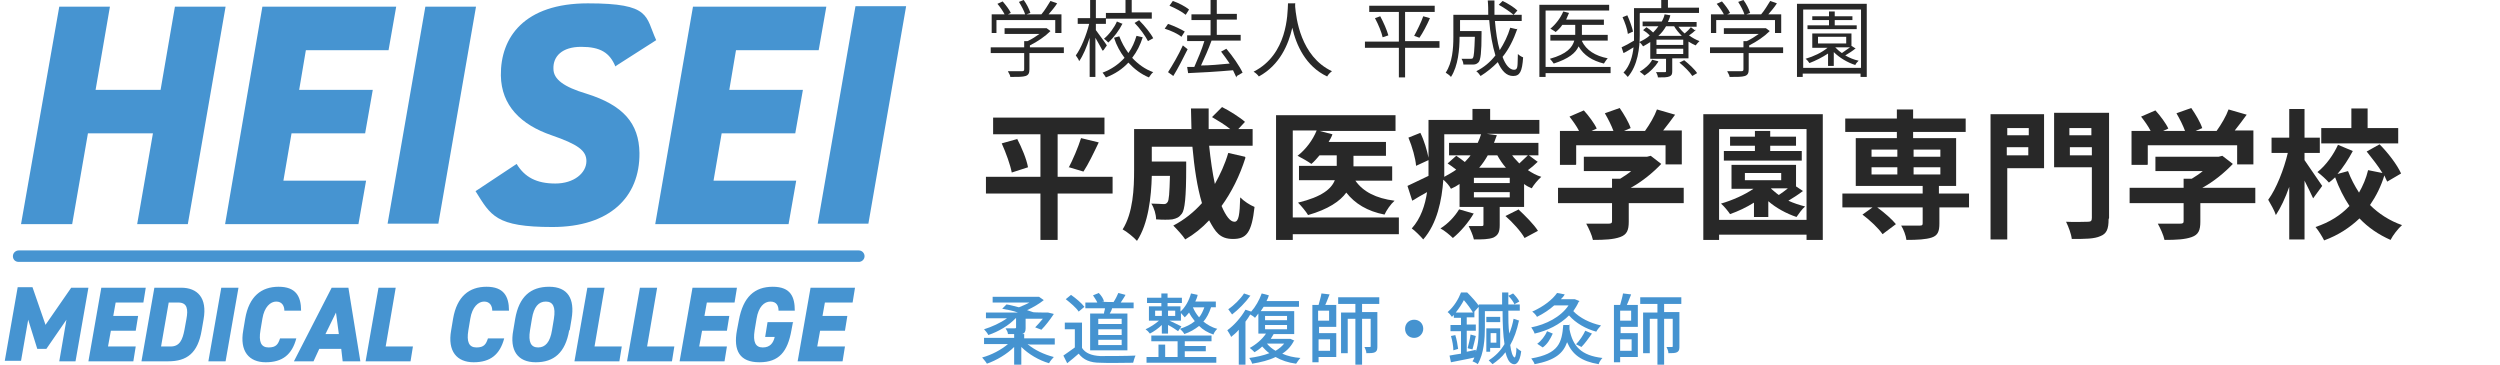 <?xml version="1.0" encoding="UTF-8"?>
<svg id="a" xmlns="http://www.w3.org/2000/svg" version="1.1" viewBox="0 0 523.1 76.3">
  <!-- Generator: Adobe Illustrator 29.3.1, SVG Export Plug-In . SVG Version: 2.1.0 Build 151)  -->
  <defs>
    <style>
      .st0 {
        fill: #4694d1;
      }

      .st1 {
        fill: #282828;
      }

      .st2 {
        fill: #4593d0;
      }
    </style>
  </defs>
  <g>
    <g>
      <path class="st1" d="M222.5,11.1h-7.1v3.4c0,.8-.2,1.2-.8,1.4s-1.6.2-3.2.2c0-.4-.4-.9-.5-1.2,1.3,0,2.5,0,2.9,0,.4,0,.5-.1.5-.4v-3.4h-7v-1.2h7v-1.3h.7c.9-.4,1.8-1,2.5-1.5h-7.3v-1.2h8.8c0,0,.8.6.8.6-1.1,1.1-2.7,2.2-4.3,3v.4h7.1v1.2h0ZM208.7,6.9h-1.2v-3.9h2.7c-.3-.6-.9-1.5-1.5-2.2l1.1-.5c.6.7,1.4,1.7,1.7,2.4l-.6.3h3.6c-.2-.7-.8-1.8-1.3-2.6L214.2,0c.6.8,1.2,2,1.4,2.7l-.8.3h3.1c.7-.8,1.4-2,1.9-2.8l1.4.5c-.5.8-1.2,1.6-1.8,2.3h2.7v3.9h-1.3v-2.7h-12.3v2.7h0Z"/>
      <path class="st1" d="M230.7,10.6c-.3-.6-1-1.8-1.5-2.7v8.2h-1.2V7.9c-.6,1.9-1.4,3.8-2.2,4.9-.1-.4-.5-.9-.7-1.2,1.1-1.5,2.2-4.2,2.8-6.6h-2.4v-1.2h2.6V0h1.2v3.8h2.1v1.2h-2.1v1.3c.5.7,2,2.7,2.3,3.2l-.7,1h0ZM239.1,7.8c-.5,1.6-1.2,3-2.2,4.3,1.2,1.3,2.7,2.4,4.4,3-.3.2-.7.8-.9,1.1-1.7-.7-3.1-1.8-4.3-3.1-1.2,1.3-2.8,2.4-4.7,3.1-.2-.3-.5-.8-.7-1,1.9-.7,3.4-1.8,4.6-3.1-.9-1.2-1.7-2.6-2.2-4.2l1.1-.3c.5,1.3,1.1,2.4,1.9,3.5.8-1.1,1.3-2.3,1.7-3.6l1.3.3h0ZM234.9,4.9c-.7,1.4-1.8,2.9-3,4-.2-.2-.6-.6-.9-.8,1.1-.9,2.2-2.4,2.7-3.6l1.2.5h0ZM241,3.9h-9.6v-1.2h4.1V0h1.3v2.6h4.2v1.2ZM238.4,4.3c1.1,1.1,2.4,2.7,2.9,3.7l-1.1.6c-.5-1-1.7-2.7-2.8-3.8l1-.6h0Z"/>
      <path class="st1" d="M247.2,7.7c-.7-.6-2.2-1.3-3.5-1.7l.7-1c1.2.4,2.7,1.1,3.5,1.6l-.7,1.1h0ZM248.5,10.3c-.9,1.8-2,4-3,5.6l-1.1-.8c.9-1.4,2.2-3.6,3.1-5.6,0,0,1,.8,1,.8ZM248.1,3.1c-.7-.6-2.2-1.4-3.4-1.9l.7-1c1.2.4,2.7,1.2,3.4,1.8l-.7,1.1ZM258.7,16.2c-.2-.4-.4-.9-.7-1.5-3.4.3-6.9.5-9.4.6l-.2-1.3h1.5c.7-1.6,1.6-3.7,2.1-5.4h-3.6v-1.2h4.9v-3.2h-4v-1.2h4V0h1.3v2.9h4.2v1.2h-4.2v3.2h5v1.2h-6.1c-.6,1.7-1.5,3.7-2.2,5.2,1.8,0,3.9-.2,6-.4-.6-.9-1.2-1.7-1.8-2.5l1.1-.6c1.3,1.5,2.8,3.7,3.4,5l-1.2.7h0Z"/>
      <path class="st1" d="M271,.6c0,.2,0,.5,0,.8.2,2.3,1.1,10.4,7.7,13.5-.4.3-.8.7-1,1.1-4.5-2.1-6.5-6.6-7.3-10.2-.8,3.5-2.6,7.8-7,10.2-.2-.3-.6-.7-1.1-1,7.1-3.6,7.1-12,7.2-14.3,0,0,1.4,0,1.4,0Z"/>
      <path class="st1" d="M301.2,10h-7.2v6.2h-1.3v-6.2h-7.1v-1.3h7.1V2.5h-6.2v-1.3h13.7v1.3h-6.2v6.1h7.2v1.3h0ZM288.8,3.4c.7,1.3,1.4,2.9,1.7,4l-1.2.4c-.2-1-.9-2.7-1.6-4l1.1-.4h0ZM295.9,7.5c.6-1.1,1.5-2.9,1.9-4.1l1.4.4c-.6,1.4-1.5,3.1-2.2,4.1l-1.1-.4h0Z"/>
      <path class="st1" d="M317.5,6c-.8,2.3-1.8,4.3-3.1,5.9.6,1.7,1.5,2.7,2.4,2.7s.7-.9.8-3.3c.3.3.8.6,1.1.7-.2,3-.7,3.9-2.1,3.9s-2.4-1.1-3.2-2.9c-1.1,1.1-2.3,2.1-3.6,2.9-.2-.3-.6-.8-.9-1,1.6-.8,2.9-1.9,4-3.3-.6-2-1.1-4.6-1.3-7.4h-6.1v2.3h4.5v.6c0,3.9-.2,5.4-.6,5.9-.3.3-.6.5-1.1.5-.4,0-1.2,0-2.1,0,0-.4-.2-.9-.4-1.2.8,0,1.6,0,1.9,0s.4,0,.5-.2c.2-.3.3-1.4.4-4.4h-3.2c0,2.6-.3,6.1-1.8,8.4-.2-.3-.8-.7-1.1-.9,1.4-2.1,1.6-5.1,1.6-7.4V3.1h7.3c0-1,0-2-.1-3h1.4c0,1,0,2,0,3h5.7v1.3h-5.6c.2,2.3.5,4.4,1,6.1.9-1.4,1.7-3,2.2-4.7l1.3.3h0ZM314.4.2c1.1.5,2.5,1.4,3.1,2l-.8.9c-.7-.6-2-1.5-3.1-2.1l.8-.8h0Z"/>
      <path class="st1" d="M337,15.3h-13.6v.8h-1.3V1h14.6v1.2h-13.3v11.8h13.6v1.2ZM331,8.6c.9,1.9,2.8,3.1,5.4,3.6-.3.3-.6.8-.8,1.1-2.4-.6-4.2-1.7-5.3-3.6-.6,1.4-2.1,2.6-5.2,3.6-.2-.3-.5-.7-.8-1,3.6-1,4.7-2.4,5.1-3.8h-5v-1.2h5.2v-2.1h-2.7c-.4.6-.9,1.1-1.4,1.5-.2-.2-.8-.5-1.1-.7,1.1-.9,2.1-2.2,2.7-3.6l1.2.3c-.2.5-.4.9-.6,1.4h7.9v1.1h-4.6v2.1h5.4v1.2h-5.3,0Z"/>
      <path class="st1" d="M343.1,2.8v4.5c0,2.7-.4,6.4-2.5,8.8-.2-.2-.6-.7-.9-.9,1.4-1.5,1.9-3.5,2.1-5.3-.7.4-1.4.9-2.1,1.2l-.4-1.2c.7-.3,1.6-.8,2.6-1.4,0-.5,0-.9,0-1.3V1.7h5.7V0h1.4v1.6h6.5v1.1h-12.3ZM340.6,7c-.1-.9-.6-2.3-1.1-3.4l1-.4c.5,1.1,1,2.5,1.2,3.4l-1.1.5h0ZM354.9,6.2c-.4.4-1,.9-1.5,1.2.7.5,1.4.9,2.2,1.2-.2.2-.6.6-.8.9-.5-.2-1-.5-1.5-.8v3.5h-3.4v2.7c0,.6-.1.9-.6,1.1-.5.2-1.2.2-2.4.2,0-.3-.2-.8-.4-1.1.9,0,1.6,0,1.8,0,.2,0,.3,0,.3-.2v-2.6h-3.3v-3.5c-.5.3-.9.6-1.5.9-.2-.3-.5-.7-.8-.9.8-.4,1.6-.8,2.2-1.4-.4-.4-.9-.8-1.4-1.1l.7-.6c.5.3,1,.7,1.4,1.1.4-.4.8-.9,1.1-1.3h-3.3v-1h4c.3-.5.5-1,.6-1.5l1.2.2c-.1.5-.3.9-.5,1.4h6v1h-3.8c.4.5.8,1,1.3,1.4.5-.4,1-.9,1.3-1.3l.8.6h0ZM347,12.9c-.7,1.1-1.8,2.2-2.9,2.9-.2-.2-.7-.6-1-.8,1-.6,2.1-1.5,2.6-2.5l1.2.3ZM352.2,8.3h-5.6v1.1h5.6v-1.1ZM352.2,10.2h-5.6v1.1h5.6v-1.1ZM351.9,7.5c-.6-.6-1.2-1.3-1.6-2h-1.7c-.4.7-.9,1.4-1.6,2h4.8ZM352.4,12.6c1,.8,2.2,1.9,2.7,2.7l-1,.6c-.5-.8-1.7-2-2.7-2.8l1-.5h0Z"/>
      <path class="st1" d="M373,11.1h-7.1v3.4c0,.8-.2,1.2-.8,1.4s-1.6.2-3.2.2c0-.4-.4-.9-.5-1.2,1.3,0,2.5,0,2.9,0,.4,0,.5-.1.5-.4v-3.4h-7v-1.2h7v-1.3h.7c.9-.4,1.8-1,2.5-1.5h-7.3v-1.2h8.8c0,0,.8.6.8.6-1.1,1.1-2.7,2.2-4.3,3v.4h7.1v1.2h0ZM359.2,6.9h-1.2v-3.9h2.7c-.3-.6-.9-1.5-1.5-2.2l1.1-.5c.6.7,1.4,1.7,1.7,2.4l-.6.3h3.6c-.2-.7-.8-1.8-1.3-2.6l1.1-.4c.6.8,1.2,2,1.4,2.7l-.8.3h3.1c.7-.8,1.4-2,1.9-2.8l1.4.5c-.5.8-1.2,1.6-1.8,2.3h2.7v3.9h-1.3v-2.7h-12.3v2.7h0Z"/>
      <path class="st1" d="M390.6.8v15.3h-1.3v-.7h-12.1v.7h-1.2V.8h14.6,0ZM389.4,14.2V2h-12.1v12.2s12.1,0,12.1,0ZM388.3,10.1c-.6.5-1.5,1.1-2.2,1.5.9.5,1.8.9,2.8,1.1-.2.2-.6.6-.7.9-1.6-.5-3.3-1.5-4.5-2.7v2.9h-1.2v-2.6c-1.2.8-2.6,1.5-3.9,2-.1-.2-.5-.7-.8-.9,1.7-.5,3.4-1.3,4.6-2.3h-3.2v-3h8.2v2.6l.8.5h0ZM388.5,6.1h-10.3v-.8h4.5v-1.1h-3.5v-.8h3.5v-1h1.2v1h3.7v.8h-3.7v1.1h4.6v.8h0ZM380.4,9.1h5.9v-1.4h-5.9v1.4ZM384,9.9c.4.4.8.8,1.4,1.2.5-.4,1.2-.8,1.7-1.2h-3Z"/>
    </g>
    <g>
      <path class="st1" d="M232.8,40.5h-11.5v9.7h-3.6v-9.7h-11.4v-3.5h11.4v-8.9h-9.9v-3.5h23.3v3.5h-9.8v8.9h11.5v3.5h0ZM212.8,29c1,1.9,2,4.3,2.3,6l-3.4,1.1c-.3-1.6-1.2-4.1-2.1-6.1l3.2-.9h0ZM223.6,35.1c.9-1.7,2-4.3,2.6-6.2l3.7.9c-1.1,2.3-2.2,4.6-3.2,6.1l-3-.9h0Z"/>
      <path class="st1" d="M260.6,33c-1.2,3.8-2.9,7.2-5,10.1.9,2.1,1.8,3.3,2.7,3.3s1.1-1.5,1.2-5.1c.8.8,2,1.6,3,2-.6,5.4-1.7,6.7-4.5,6.7s-3.7-1.5-5-3.9c-1.5,1.6-3.1,2.9-5,4-.5-.8-1.8-2.2-2.5-2.9,2.3-1.2,4.3-2.8,6-4.7-1-3.3-1.6-7.4-2-11.8h-8.5v3.1h7.2s0,.9,0,1.3c0,6.2-.3,8.8-.9,9.6-.6.8-1.1,1-2,1.2-.8.1-2,.1-3.4,0,0-1-.4-2.4-1-3.3,1.1,0,2.1.1,2.5.1s.6,0,.9-.4c.3-.4.4-1.8.5-5.5h-3.8c-.1,4.3-.7,10-3.1,13.6-.6-.7-2.2-2-3-2.4,2.2-3.5,2.4-8.6,2.4-12.4v-8.6h12c0-1.4-.1-2.9-.1-4.3h3.7c0,1.5,0,2.9,0,4.3h4.5c-1.1-.9-2.6-1.8-3.8-2.5l2.1-2.1c1.6.8,3.8,2.2,4.8,3.1l-1.4,1.5h3v3.5h-9.1c.3,2.9.7,5.7,1.2,8,1.1-2,2.1-4.1,2.8-6.5l3.5.8h0Z"/>
      <path class="st1" d="M292.7,49h-22.2v1.2h-3.5v-26.1h25v3.3h-15.9l2.7.7c-.2.6-.5,1.1-.8,1.6h12v2.9h-6.8v2.2h8.1v3h-7.7c1.6,2.3,4.3,3.7,8.2,4.2-.8.7-1.7,2-2.1,2.9-3.6-.7-6.2-2.3-8-4.6-1.3,1.8-3.8,3.5-8,4.7-.4-.7-1.4-1.9-2.1-2.6,5-1.2,7-2.9,7.7-4.7h-7.5v-3h7.9v-2.2h-3.6c-.6.7-1.1,1.3-1.7,1.8-.7-.5-2.1-1.3-2.9-1.7,1.7-1.3,3.2-3.3,4-5.3h-5v18.2h22.2v3.3h0Z"/>
      <path class="st1" d="M321.7,33.9c-.6.6-1.3,1.2-2,1.7.9.6,1.8,1.1,2.8,1.4-.7.6-1.6,1.7-2,2.4-.5-.2-1.1-.5-1.6-.9v4.8h-5.1v3.8c0,1.4-.3,2.1-1.3,2.6-1,.4-2.4.4-4.1.4-.2-.9-.7-2-1.1-2.8,1.1,0,2.3,0,2.7,0s.4-.1.4-.4v-3.6h-5v-4.8c-.6.4-1.1.7-1.8,1-.3-.6-1-1.4-1.6-1.9-.3,4.3-1.3,9.2-4.2,12.5-.5-.6-1.8-1.9-2.4-2.3,1.9-2.1,2.8-4.9,3.2-7.6-1.1.6-2.1,1.2-3.1,1.8l-1-3.1c1.1-.5,2.7-1.3,4.4-2.1,0-.8,0-1.6,0-2.3v-1l-2.6,1.2c-.1-1.5-.8-4-1.6-5.9l2.5-1c.8,1.6,1.4,3.7,1.7,5.2v-7.9h9.2v-2.3h3.7v2.3h10.3v2.9h-11l2.1.3c-.2.5-.4,1.1-.6,1.6h9.3v2.6h-2l1.9,1.4h0ZM308.4,44.6c-1.1,1.9-2.8,3.9-4.4,5.2-.6-.6-1.8-1.6-2.6-2,1.6-1,3-2.5,3.9-4,0,0,3.1.9,3.1.9ZM302.2,34.5c0,.8,0,1.6,0,2.5.9-.5,1.8-1,2.5-1.5-.6-.5-1.2-.9-1.8-1.3l1.8-1.6c.6.4,1.2.8,1.8,1.3.4-.5.9-.9,1.2-1.4h-4.5v-2.6h6c.3-.6.5-1.2.7-1.8h-7.7v6.5h0ZM315.9,37.2h-7.5v1.1h7.5v-1.1ZM315.9,40.2h-7.5v1.1h7.5v-1.1ZM311.3,32.5c-.5.9-1.1,1.8-1.8,2.6h5.6c-.7-.8-1.3-1.7-1.8-2.6h-2ZM317.7,43.8c1.4,1.3,3.3,3.2,4.1,4.5l-2.8,1.5c-.7-1.3-2.5-3.3-4-4.6l2.6-1.3h0ZM316.4,32.5c.4.6,1,1.1,1.5,1.7.6-.6,1.3-1.2,1.8-1.7h-3.3,0Z"/>
      <path class="st1" d="M352.1,42.5h-11.3v3.9c0,1.8-.4,2.7-1.8,3.2-1.4.5-3.2.6-5.7.6-.2-1-.9-2.5-1.4-3.4,1.9,0,4,0,4.6,0,.6,0,.8-.1.8-.5v-3.8h-11.3v-3.2h11.3v-1.9h1.7c.8-.5,1.6-1,2.3-1.6h-9.9v-3h13.2l.8-.2,2.2,1.7c-1.7,1.8-4,3.7-6.4,5h11.1v3.2h0ZM329.7,34.5h-3.3v-7.1h4c-.5-1-1.3-2.1-2-3l3-1.3c1,1.1,2.2,2.7,2.7,3.8l-1.1.5h4.6c-.4-1.1-1.1-2.5-1.8-3.7l3.1-1.1c.9,1.3,1.9,3,2.3,4.2l-1.4.6h4.4c1-1.4,2-3.1,2.5-4.5l3.8,1.1c-.8,1.1-1.7,2.3-2.5,3.3h3.9v7.1h-3.4v-4h-18.7v4h0Z"/>
      <path class="st1" d="M381.4,23.9v26.3h-3.4v-1.1h-18.3v1.1h-3.3v-26.3h25,0ZM378,46v-19h-18.3v19h18.3ZM377.2,40c-.9.7-2,1.4-3,2,1.1.5,2.3.9,3.5,1.2-.6.5-1.4,1.6-1.8,2.2-2.1-.7-4.3-1.9-5.9-3.3v3.3h-3v-3c-1.6,1-3.3,1.8-5,2.4-.4-.6-1.3-1.7-1.9-2.2,2.4-.7,4.9-1.8,6.8-3.1h-4.6v-5h13.5v4.5l1.5,1h0ZM377,33.6h-16.3v-2h6.5v-1.1h-5.2v-1.9h5.2v-1.2h3.2v1.2h5.4v1.9h-5.4v1.1h6.6v2h0ZM365.1,37.7h7.6v-1.5h-7.6v1.5ZM370.6,39.5c.5.4,1,.9,1.6,1.3.6-.4,1.3-.9,1.9-1.4h-3.5c0,0,0,0,0,0Z"/>
      <path class="st1" d="M412.1,43.4h-6.3v3.4c0,1.7-.4,2.5-1.6,2.9-1.2.4-3,.5-5.3.5-.1-.9-.6-2.2-1.1-3,1.6,0,3.4,0,3.9,0,.5,0,.6-.1.6-.5v-3.3h-9.5c1.5,1.1,3.1,2.5,3.9,3.5l-2.8,2.1c-.8-1.2-2.6-2.9-4.2-4.1l2.1-1.5h-6.3v-2.9h16.8v-1.6h-14v-10h8.6v-1.3h-10.8v-2.8h10.8v-1.9h3.4v1.9h11v2.8h-11v1.3h9v10h-3.6v1.6h6.3v2.9h0ZM391.6,32.8h5.4v-1.5h-5.4v1.5ZM391.6,36.5h5.4v-1.5h-5.4v1.5ZM400.4,31.3v1.5h5.6v-1.5s-5.6,0-5.6,0ZM406,35h-5.6v1.5h5.6v-1.5Z"/>
      <path class="st1" d="M427.7,35.2h-7.7v14.9h-3.5v-26.2h11.2v11.3h0ZM420,26.8v1.5h4.5v-1.5h-4.5ZM424.4,32.5v-1.7h-4.5v1.7h4.5ZM441.2,45.9c0,2-.4,3-1.7,3.5-1.3.6-3.2.6-6,.6-.1-1-.7-2.6-1.2-3.6,1.8.1,4,0,4.6,0s.8-.2.8-.8v-10.6h-7.9v-11.4h11.5v22h0ZM433,26.8v1.5h4.6v-1.5h-4.6ZM437.7,32.5v-1.7h-4.6v1.7h4.6Z"/>
      <path class="st1" d="M471.7,42.5h-11.3v3.9c0,1.8-.4,2.7-1.8,3.2-1.4.5-3.2.6-5.7.6-.2-1-.9-2.5-1.4-3.4,1.9,0,4,0,4.6,0,.6,0,.8-.1.8-.5v-3.8h-11.3v-3.2h11.3v-1.9h1.7c.8-.5,1.6-1,2.3-1.6h-9.9v-3h13.2l.8-.2,2.2,1.7c-1.7,1.8-4,3.7-6.4,5h11.1v3.2h0ZM449.3,34.5h-3.3v-7.1h4c-.5-1-1.3-2.1-2-3l3-1.3c1,1.1,2.2,2.7,2.7,3.8l-1.1.5h4.6c-.4-1.1-1.1-2.5-1.8-3.7l3.1-1.1c.9,1.3,1.9,3,2.3,4.2l-1.4.6h4.4c1-1.4,2-3.1,2.5-4.5l3.8,1.1c-.8,1.1-1.7,2.3-2.5,3.3h3.9v7.1h-3.4v-4h-18.7v4h0Z"/>
      <path class="st1" d="M484,41.5c-.4-.9-1.1-2.3-1.8-3.7v12.3h-3.2v-11c-.8,2.3-1.8,4.4-2.8,5.9-.3-1-1.1-2.3-1.6-3.2,1.7-2.3,3.3-6.4,4.1-9.8h-3.4v-3.2h3.7v-6h3.2v6h3.2v3.2h-3.2v1.5c.8,1.1,3.1,4.6,3.7,5.4l-1.9,2.6h0ZM499.5,38c-.2-.4-.4-.8-.6-1.3-.7,2.3-1.7,4.3-3,6.2,1.8,1.8,4.1,3.3,6.7,4.2-.8.7-1.9,2.1-2.4,3.1-2.5-1.1-4.7-2.6-6.5-4.5-2,1.9-4.4,3.5-7.4,4.6-.4-.8-1.2-2.1-1.8-2.8,3-1,5.3-2.5,7.1-4.4-1.2-1.8-2.2-3.8-3-6-.4.4-.9.8-1.3,1.1-.5-.6-1.6-1.6-2.4-2.2,1.8-1.4,3.4-3.7,4.3-5.7l3.1,1.3c-.9,1.7-2,3.4-3.2,4.8l2.2-.6c.6,1.6,1.4,3.1,2.3,4.5.8-1.4,1.5-3,1.9-4.7l3,.6c-.9-1.5-2.2-3.1-3.3-4.5l2.7-1.5c1.8,1.8,3.7,4.3,4.5,6.1l-2.9,1.7h0ZM501.9,30h-16.2v-3.2h6.3v-4.1h3.4v4.1h6.4v3.2Z"/>
    </g>
    <g>
      <path class="st2" d="M215,72c1.4,1.2,3.5,2.2,5.5,2.7-.3.3-.8.9-1,1.3-2.1-.6-4.3-1.9-5.8-3.4v3.7h-1.5v-3.7c-1.5,1.5-3.7,2.8-5.7,3.5-.2-.4-.7-.9-1-1.3,1.9-.5,4-1.6,5.4-2.8h-5v-1.3h6.3v-.8c-.4,0-.8,0-1.3,0,0-.4-.3-.9-.5-1.2.8,0,1.6,0,1.9,0,.2,0,.3,0,.3-.2v-1.9h-.1c-1.4,1.5-3.6,2.8-5.7,3.5-.2-.4-.6-.9-.9-1.2,1.6-.5,3.4-1.3,4.8-2.3h-4.4v-1.2h6.7c-1.1-.4-2.2-.6-3.3-.8l.9-.9c.8.1,1.7.4,2.6.6.7-.3,1.5-.6,2.2-1h-7.7v-1.2h9.7c0,0,1,.7,1,.7-1,.8-2.2,1.5-3.5,2.1.4.1.8.3,1.2.4h0c0,.1,2.9.1,2.9.1h.3c0,0,1.2.3,1.2.3-.8,1.2-1.7,2.4-2.6,3.3l-1.3-.5c.5-.5,1.1-1.2,1.6-1.8h-3.6v2c0,.7-.2,1-.7,1.2,0,0-.1,0-.2,0h.6v.9h6.4v1.3h-5.1Z"/>
      <path class="st2" d="M226.4,72.8c.7,1.1,2,1.6,3.8,1.7,1.8,0,5.4,0,7.4-.1-.2.4-.4,1.1-.5,1.5-1.8,0-5.1.1-6.9,0-2.1,0-3.5-.6-4.5-1.9-.8.7-1.5,1.3-2.4,2l-.8-1.6c.7-.5,1.6-1.1,2.4-1.7v-3.8h-2.1v-1.4h3.6v5.1h0ZM225.7,65.2c-.5-.8-1.7-1.8-2.7-2.6l1.1-.9c1,.7,2.2,1.7,2.8,2.5l-1.2,1h0ZM231,65.6c0-.4.2-.7.2-1.1h-4.1v-1.2h2.5c-.2-.5-.6-1-.9-1.5l1.2-.5c.5.5,1,1.2,1.1,1.8h-.4c0,.1,2.4.1,2.4.1.4-.6.8-1.4,1-1.9l1.5.4c-.3.6-.7,1.1-1,1.6h2.7v1.2h-4.5c-.1.4-.3.8-.5,1.1h3.7v7.7h-7.8v-7.7h2.7ZM234.7,66.7h-4.9v1.1h4.9v-1.1ZM234.7,68.9h-4.9v1.2h4.9v-1.2ZM234.7,71.1h-4.9v1.1h4.9v-1.1Z"/>
      <path class="st2" d="M253.4,64.3c-.4,1.2-.9,2.2-1.6,3,.8.6,1.7,1.2,2.9,1.5-.3.3-.7.8-.8,1.2-1.2-.4-2.2-1-3-1.8-.9.7-1.9,1.3-3.1,1.7-.1-.3-.6-.8-.9-1.1,1.2-.4,2.3-.9,3.1-1.6-.5-.6-.9-1.2-1.2-1.8-.3.4-.6.7-.9,1-.2-.2-.5-.6-.8-.9v1.6h-2.4c.7.3,2.1,1,2.5,1.2l-.7,1c-.4-.3-1.3-.9-2.1-1.3v1.8h-1.3v-1.8c-.7.7-1.7,1.4-2.5,1.8-.2-.3-.6-.7-.9-.9.9-.4,2-1.1,2.8-1.8h-2.1v-3h2.6v-.7h-3v-1.1h3v-.9h1.3v.9h3v1.1h-3v.7h2.7v1.1c1-.9,1.8-2.3,2.2-3.8l1.4.3c-.1.5-.3,1-.5,1.4h4.3v1.2h-1.1,0ZM247.9,74.7h6.6v1.2h-14.6v-1.2h2.5v-2.6h1.4v2.6h2.6v-3.3h-5.5v-1.2h12.6v1.2h-5.6v1h4.4v1.1h-4.4v1.1h0ZM241.7,66.1h1.4v-1.1h-1.4v1.1ZM245.9,65h-1.5v1.1h1.5v-1.1ZM249.6,64.3c.3.7.7,1.4,1.3,2.1.5-.6.8-1.3,1.1-2.1h-2.4s0,0,0,0Z"/>
      <path class="st2" d="M270.8,71.2c-.6,1.2-1.4,2.1-2.5,2.8,1.1.5,2.4.8,3.8.9-.3.3-.7.9-.9,1.2-1.6-.2-3.1-.7-4.3-1.4-1.4.7-3.1,1.1-4.9,1.4-.1-.4-.4-.9-.6-1.2,1.5-.2,2.9-.5,4.2-1-.6-.4-1-.9-1.5-1.4-.5.5-1.1.9-1.6,1.2-.2-.2-.7-.7-1-.9,1.3-.7,2.6-1.8,3.4-3h-1.6v-4.2c-.2.3-.5.6-.7.9-.2-.2-.6-.5-1-.7-.3.5-.6,1-1,1.5v9.1h-1.4v-7.4c-.5.6-1.1,1.1-1.6,1.5-.1-.3-.6-1.1-.8-1.4,1.4-1,2.9-2.7,3.8-4.3l1.2.4c.9-1,1.7-2.4,2.2-3.8l1.5.4c-.1.4-.3.8-.5,1.2h6.8v1.2h-7.4c-.2.3-.4.6-.6.9h7v4.8h-4.3c-.2.3-.4.7-.6,1h4.1c0,0,.9.4.9.4h0ZM261.6,61.9c-1,1.4-2.5,2.9-3.8,3.9-.2-.3-.6-.8-.8-1.1,1.2-.8,2.6-2.2,3.3-3.3l1.4.5h0ZM264.7,67h4.6v-.9h-4.6v.9ZM264.7,68.9h4.6v-.9h-4.6v.9ZM265.1,71.9c.5.6,1.1,1.1,1.8,1.5.7-.4,1.3-.9,1.8-1.5h-3.6Z"/>
      <path class="st2" d="M275.9,69.7h3.7v5h-3.7v1.1h-1.3v-12h1.3c.2-.8.5-1.7.6-2.4l1.7.2c-.3.7-.6,1.6-.9,2.2h2.3v4.6h-3.6v1.3h0ZM278.1,65h-2.3v2.1h2.3v-2.1ZM275.9,71v2.4h2.4v-2.4h-2.4ZM285,63.5v1.8h3.2v7.1c0,.6,0,1-.5,1.3-.4.2-1,.2-1.8.2,0-.4-.2-.9-.4-1.3.5,0,1,0,1.1,0,.2,0,.2,0,.2-.2v-5.7h-1.8v9.6h-1.4v-9.6h-1.6v7.2h-1.4v-8.5h3v-1.8h-3.6v-1.4h8.6v1.4h-3.6Z"/>
      <path class="st2" d="M297.8,68.8c0,1-.8,1.9-1.9,1.9s-1.9-.8-1.9-1.9.8-1.9,1.9-1.9,1.9.8,1.9,1.9Z"/>
      <path class="st2" d="M317.8,67.2c-.4,1.9-1,3.6-1.8,5,.2,1.5.5,2.4.9,2.6.2,0,.4-.8.4-2.1.2.3.7.6,1,.8-.3,2.5-1.2,3.1-2.1,2.5-.5-.3-.9-1.1-1.2-2.3-.7,1-1.7,1.8-2.7,2.5-.2-.2-.6-.6-.8-.8,1.4-.9,2.5-2,3.3-3.4-.3-1.9-.4-4.3-.4-6.9h-3.7v3.4c0,2.3-.2,5.5-1.5,7.7-.2-.2-.8-.5-1.1-.6.2-.3.3-.5.4-.8-1.7.4-3.5.7-4.9,1l-.3-1.4c.7-.1,1.5-.3,2.4-.4v-4.7h-2.2v-1.3h2.2v-1.5h-1.5v-.6c-.1.1-.2.2-.4.4-.2-.3-.6-.8-.9-1,1.4-1.2,2.3-2.8,2.8-4.1h1.3c.9.9,2,2.1,2.5,2.9l-1,1.1h0v1.2h-1.6v1.5h1.9v1.3h-1.9v4.4l1.9-.4v.4c.6-1.7.6-3.7.6-5.2v-4.7h4.9c0-.8,0-1.7,0-2.5h1.3v2.5h2.4v1.3h-2.4c0,1.7,0,3.4.2,4.8.4-1,.7-2,.9-3.1l1.2.4h0ZM304.5,70.1c.3.9.5,2.1.6,2.9l-1,.3c0-.8-.2-2-.5-3l1-.2h0ZM308.2,65.4c-.4-.7-1.2-1.8-1.9-2.6-.4.8-1,1.7-1.7,2.6h3.6ZM307.1,72.8c.2-.7.5-2,.6-2.8l1.1.3c-.2,1-.5,2-.7,2.8l-.9-.2h0ZM313.9,67.4h-2.9v-1.1h2.9v1.1ZM311.9,73.6h-.9v-4.9h2.9v4.1h-2.1s0,.8,0,.8ZM311.9,69.7v2h1.2v-2h-1.2ZM316.9,63.7c-.2-.5-.7-1.2-1.3-1.8l1-.5c.5.5,1.1,1.2,1.3,1.7l-1.1.6h0Z"/>
      <path class="st2" d="M328.4,67.9c0,.3,0,.6,0,1,.7,3.6,2.5,5.5,6.9,6-.3.3-.7.9-.8,1.3-3.6-.6-5.5-2-6.6-4.6-.8,2.3-2.5,3.8-6.8,4.6-.1-.4-.5-.9-.7-1.2,5.8-1,6.4-3.3,6.7-7h1.5ZM330.3,63.2c-.3.7-.7,1.3-1.1,1.9,1.3,1.4,3.5,2.5,5.8,3-.3.3-.8.9-1,1.3-2.2-.6-4.3-1.8-5.7-3.4-1.9,1.9-4.5,3.2-7.2,3.8-.1-.4-.5-1-.7-1.3,3.1-.6,6.2-2.2,7.8-4.6h-3c-1,.9-2.2,1.7-3.6,2.4-.2-.4-.7-.9-1-1.1,2.5-1.1,4.3-2.6,5.2-3.9l1.6.3c-.2.4-.5.7-.8,1h2.9c0,0,1,.4,1,.4h0ZM321.6,72c.9-.7,1.7-1.7,2.1-2.7l1.2.5c-.5,1.1-1.1,2.2-2.1,2.9l-1.2-.8h0ZM329.8,72c.7-.7,1.5-1.9,1.9-2.8l1.4.6c-.7,1-1.5,2.1-2.2,2.8l-1.2-.6h0Z"/>
      <path class="st2" d="M339,69.7h3.7v5h-3.7v1.1h-1.3v-12h1.3c.2-.8.5-1.7.6-2.4l1.7.2c-.3.7-.6,1.6-.9,2.2h2.3v4.6h-3.6v1.3h0ZM341.3,65h-2.3v2.1h2.3v-2.1ZM339,71v2.4h2.4v-2.4h-2.4ZM348.2,63.5v1.8h3.2v7.1c0,.6,0,1-.5,1.3-.4.2-1,.2-1.8.2,0-.4-.2-.9-.4-1.3.5,0,1,0,1.1,0,.2,0,.2,0,.2-.2v-5.7h-1.8v9.6h-1.4v-9.6h-1.6v7.2h-1.4v-8.5h3v-1.8h-3.6v-1.4h8.6v1.4h-3.6Z"/>
    </g>
  </g>
  <path class="st0" d="M20,18.8h13.6l3-17.4h10.6l-7.9,45.5h-10.6l3.3-19h-13.6l-3.3,19H4.4L12.4,1.4h10.6l-3,17.4ZM82.9,1.4l-1.6,9.1h-17.3l-1.4,8.3h15.4l-1.6,9.1h-15.4l-1.7,9.9h17.3l-1.6,9.1h-27.9L54.9,1.4h27.9ZM91.7,46.8h-10.6L89,1.4h10.6l-7.9,45.5ZM128.8,14c-1.2-3-3.2-4.2-7.2-4.2s-5.9,2-5.8,4.6c0,2.2,2.2,3.8,6.9,5.2,7.7,2.4,11,6.2,11.1,12.4.1,9.3-6.3,15.5-18.2,15.5s-12.9-2.4-16.1-7.5l8.6-5.7c1.7,2.8,4.2,4.1,8.1,4.1s6.5-2.2,6.5-4.7c0-2.2-1.8-3.5-7.3-5.4-6.4-2.2-10.5-6.2-10.6-12.5-.1-8,4.9-15.1,18.2-15.1s12,2.7,14.3,7.7l-8.6,5.5ZM172.9,1.4l-1.6,9.1h-17.3l-1.4,8.3h15.4l-1.6,9.1h-15.4l-1.7,9.9h17.3l-1.6,9.1h-27.9l7.9-45.5h27.9ZM181.7,46.8h-10.6l7.9-45.5h10.6l-7.9,45.5ZM103,65c0-1-.5-1.9-1.7-1.9s-2.5,1.1-2.9,3.6l-.4,2.4c-.4,2.4.1,3.6,1.7,3.6s2-.7,2.4-1.9h3.4c-.9,3.4-2.9,5-6.4,5s-5.5-2.3-4.7-6.7l.4-2.4c.8-4.7,3.4-6.7,7-6.7s4.7,2,4.7,5h-3.4ZM119.1,69.1c-.8,4.7-3.2,6.7-7,6.7s-5.5-2.5-4.7-6.7l.4-2.4c.8-4.6,3.2-6.7,7.1-6.7s5.4,2.5,4.7,6.7l-.4,2.4ZM110.9,69.1c-.4,2.5.2,3.6,1.7,3.6s2.5-1.1,2.9-3.6l.4-2.4c.4-2.5-.2-3.6-1.7-3.6s-2.5,1.1-2.9,3.6l-.4,2.4ZM124.3,72.5h5.8l-.5,3.1h-9.4l2.7-15.4h3.6l-2.1,12.3ZM135.3,72.5h5.8l-.5,3.1h-9.4l2.7-15.4h3.6l-2.1,12.3ZM154.2,60.2l-.5,3.1h-5.8l-.5,2.8h5.2l-.5,3.1h-5.2l-.6,3.3h5.8l-.5,3.1h-9.4l2.7-15.4h9.4ZM165.9,67.5l-.3,1.6c-.8,4.5-2.6,6.7-6.7,6.7s-5.5-2.4-4.7-6.7l.4-2.1c.9-4.9,3.3-7,7.1-7s4.6,2.2,4.6,5h-3.4c0-1-.4-1.9-1.7-1.9s-2.5,1.1-2.9,3.6l-.4,2.4c-.4,2.5.2,3.6,1.7,3.6s2.2-.9,2.5-2.2h-2l.5-3.1h5.4ZM178.9,60.2l-.5,3.1h-5.8l-.5,2.8h5.2l-.5,3.1h-5.2l-.6,3.3h5.8l-.5,3.1h-9.4l2.7-15.4h9.4ZM9.5,68l5.4-7.8h3.6l-2.7,15.4h-3.4l1.5-8.7-4.2,6.1h-1.9l-1.9-6.1-1.5,8.6H1l2.7-15.4h3.1l2.7,7.8ZM30.5,60.2l-.5,3.1h-5.8l-.5,2.8h5.2l-.5,3.1h-5.2l-.6,3.3h5.8l-.5,3.1h-9.4l2.7-15.4h9.4ZM29.6,75.6l2.7-15.4h5.6c3.4,0,5.5,2.1,4.7,6.6l-.4,2.3c-.8,4.8-3.1,6.5-7,6.5h-5.6ZM38.6,69l.4-2.2c.4-2.1.2-3.5-1.7-3.5h-2l-1.6,9.2h2c1.9,0,2.5-1.4,2.9-3.5ZM47.2,75.6h-3.6l2.7-15.4h3.6l-2.7,15.4ZM59.5,65c0-1-.5-1.9-1.7-1.9s-2.5,1.1-2.9,3.6l-.4,2.4c-.4,2.4.1,3.6,1.7,3.6s2-.7,2.4-1.9h3.4c-.9,3.4-2.9,5-6.4,5s-5.5-2.3-4.7-6.7l.4-2.4c.8-4.7,3.4-6.7,7-6.7s4.7,2,4.7,5h-3.4ZM61.5,75.6l7.9-15.4h3.5l2.5,15.4h-3.7l-.3-2.6h-4.6l-1.2,2.6h-4ZM68.2,69.9h2.7l-.6-4.5-2.2,4.5ZM80.6,72.5h5.8l-.5,3.1h-9.4l2.7-15.4h3.6l-2.1,12.3ZM180.9,53.6c0-.6-.5-1.2-1.2-1.2H3.9c-.6,0-1.2.5-1.2,1.2s.5,1.2,1.2,1.2h175.8c.6,0,1.2-.5,1.2-1.2Z"/>
</svg>